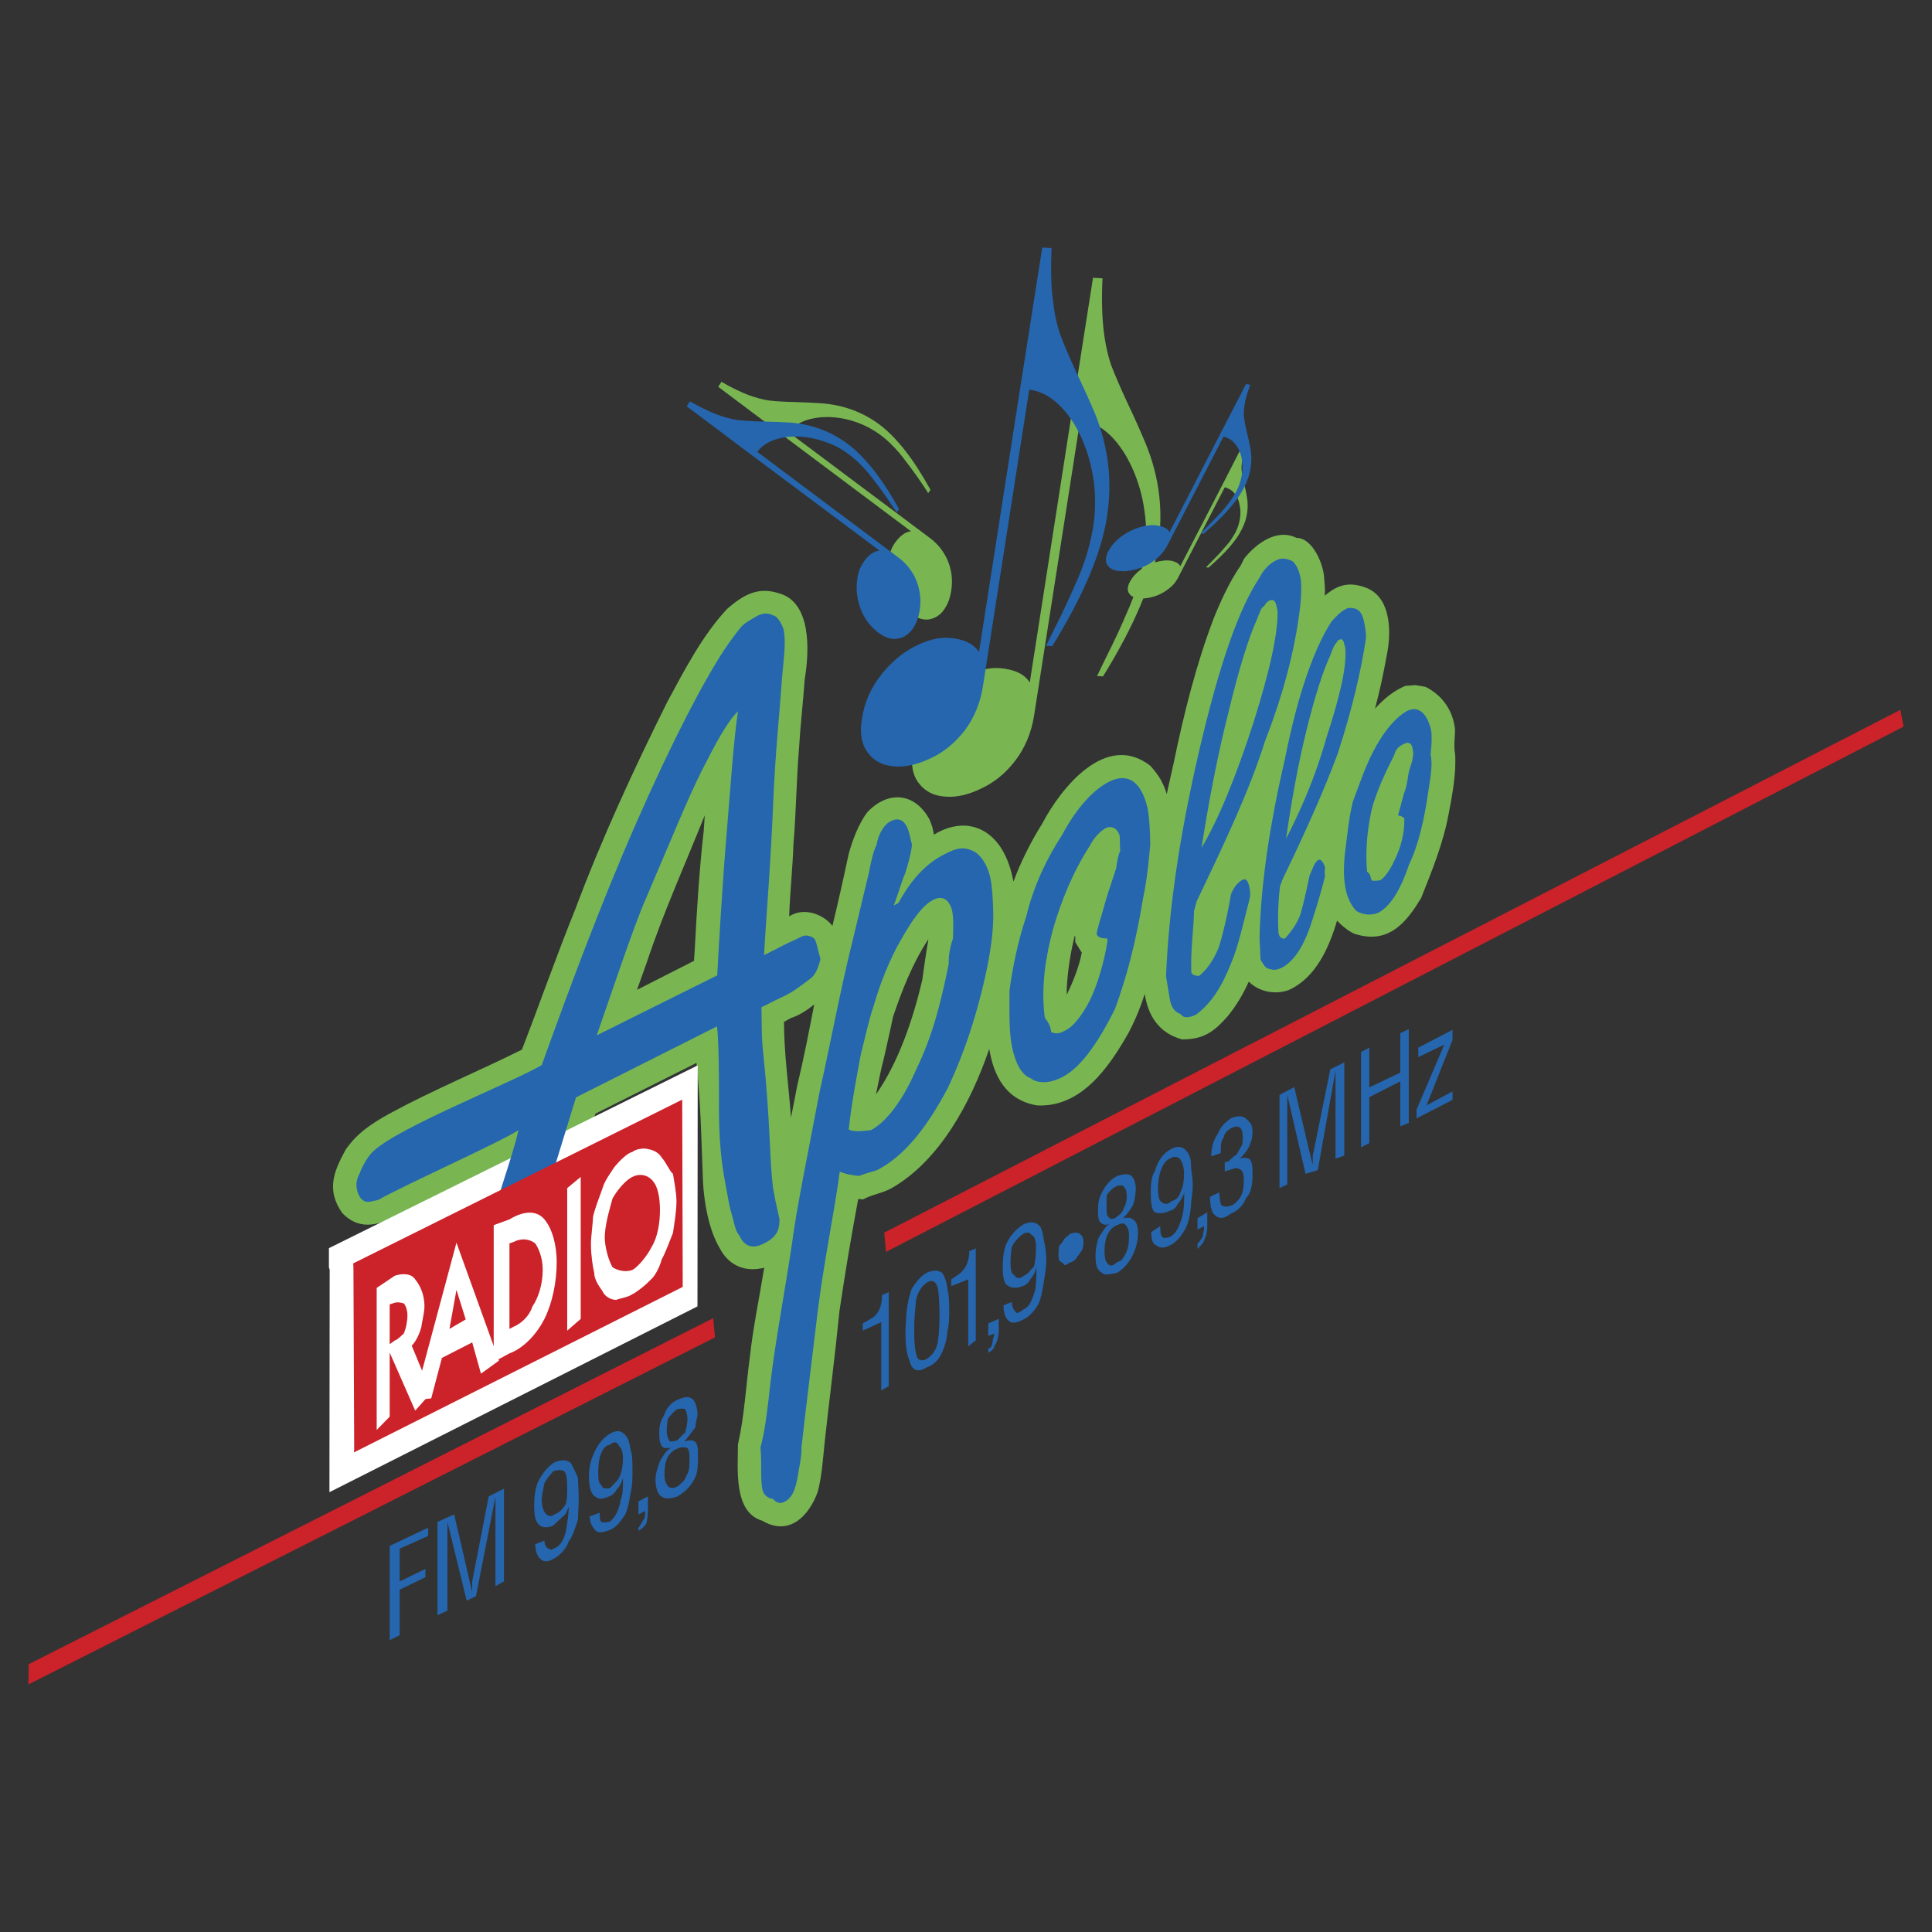 <?xml version="1.0" encoding="UTF-8"?> <svg xmlns="http://www.w3.org/2000/svg" width="1000" height="1000" viewBox="0 0 1000 1000" fill="none"><rect x="0" y="0" width="1000" height="1000" fill="#333333" stroke="none"/><path fill-rule="evenodd" clip-rule="evenodd" d="M737.86 355.506C746.534 359.911 752.095 367.672 753.128 377.638C753.128 381.264 752.36 386.437 753.128 390.063C753.906 399.51 751.711 411.676 749.766 421.512C747.053 436.266 741.227 450.632 735.66 464.608C727.769 477.936 718.322 489.064 700.844 483.243C697.358 481.562 694.51 479.103 692.05 476.514C687.905 490.62 681.047 506.148 666.941 512.492C659.958 514.957 651.673 513.395 646.361 508.093C643.393 514.687 639.767 520.777 635.367 526.079C628.125 534.37 622.683 537.986 611.809 537.986C599.649 534.624 594.206 525.561 592.526 514.438C590.36 521.313 587.589 527.983 584.246 534.37C574.285 551.972 559.92 573.321 536.756 572.153C520.704 569.44 514.365 557.015 512.03 542.899C502.583 570.602 486.537 600.36 461.951 614.73C457.163 617.579 451.726 618.092 446.678 620.811L444.219 620.556C440.607 639.815 437.371 659.142 434.512 678.526C432.313 700.658 429.335 723.817 426.876 746.213C425.968 754.752 425.454 763.945 423.249 772.225C418.72 784.65 408.495 795.389 394.519 787.109C379.505 782.71 381.969 760.064 381.969 747.634C385.331 732.88 386.109 717.228 388.179 701.955C389.86 686.687 393.097 671.414 395.556 656.146C386.758 658.475 377.44 655.881 372.392 645.79C366.826 636.468 364.372 622.113 363.853 611.239C363.075 590.923 362.686 570.343 360.486 550.162L308.202 576.423L272.613 691.345C272.613 694.961 270.284 701.955 269.376 705.706C266.139 720.076 247.245 735.09 232.495 726.934C218.389 722.405 223.437 699.76 225.248 688.368C228.096 680.99 230.425 673.748 231.977 665.977C231.977 663.777 232.884 661.712 233.528 659.767C235.338 653.038 239.354 645.925 240.905 639.321C240.905 637.256 241.808 633.76 242.067 631.69C243.883 624.048 246.596 615.903 248.796 608.261C237.823 613.759 226.734 619.023 215.536 624.048C202.852 630.393 189.265 640.483 177.099 627.809C168.814 615.903 172.7 606.451 178.909 595.063C184.86 586.399 192.497 581.476 201.555 576.428C223.686 564.403 247.494 554.561 270.144 543.303C279.461 519.226 288.136 494.381 297.837 470.444C311.554 433.818 328.119 397.975 345.462 363.164C354.131 347.117 363.838 328.353 376.522 315.02C384.807 307.902 392.309 303.503 403.312 307.129C420.137 311.788 418.845 337.281 416.64 350.739L416.51 351.647C415.737 362.904 414.311 374.811 413.662 386.068C412.241 402.893 412.111 420.106 410.684 436.925C410.295 449.221 408.874 461.9 408.485 474.2V474.325C415.602 469.537 425.828 472.774 430.87 479.243C433.846 466.859 436.652 454.435 439.285 441.973C441.231 434.855 444.463 426.311 448.862 420.49C459.471 409.103 473.583 410.005 481.214 424.376L482.635 428.262L483.408 432.012C496.223 424.122 509.804 426.062 518.214 439.001C521.457 444.178 523.392 449.999 524.559 456.344C528.439 445.859 533.617 435.639 539.443 426.316C549.15 407.811 572.578 378.437 595.478 396.423C597.423 398.623 599.358 401.082 600.785 403.541C601.952 405.871 603.239 408.33 603.887 411.048C605.184 405.481 606.351 399.79 607.648 394.224C612.696 369.633 619.29 343.361 628.218 320.073C631.715 311.274 636.244 301.568 641.422 293.801C642.2 293.028 643.621 289.661 644.135 288.883C650.226 281.376 660.835 273.351 671.055 278.398C679.594 278.398 685.425 292.769 685.425 300.011C685.68 302.73 685.944 305.448 685.68 308.296C691.506 303.508 697.332 300.53 706.909 304.156C720.231 309.075 720.231 327.58 717.772 339.227C716.091 348.544 714.156 357.732 711.692 366.79C716.351 361.613 721.528 357.473 727.359 355.013L732.656 354.624L737.86 355.506ZM409.413 578.488C410.451 572.926 411.743 566.965 412.651 561.923C416.018 547.952 418.731 533.835 421.449 519.864C417.828 522.842 413.942 525.426 409.284 526.987C408.381 527.506 406.695 528.404 405.792 528.922C405.787 545.223 408.246 562.172 409.413 578.488ZM643.907 442.86V443.12V442.86ZM552.159 511.32V514.946C555.52 507.823 558.493 500.576 559.92 493.074L556.558 487.637V484.789L556.293 484.27C554.066 493.136 552.681 502.193 552.159 511.32ZM457.552 547.552C455.871 553.643 454.709 560.372 453.412 566.452C465.189 549.752 472.695 527.107 477.354 507.31C478.257 500.846 479.294 493.204 480.462 486.734V486.216C472.441 498.381 466.875 512.487 462.216 526.339C460.789 533.446 459.108 540.44 457.552 547.552ZM359.718 489.318C360.756 469.775 362.048 449.33 364.247 430.046L364.507 426.29L364.766 422.15V422.02C354.805 446.995 343.283 472.494 334.873 497.857C333.193 502.775 331.382 507.434 329.696 512.347L359.205 497.338L359.464 493.582L359.718 489.318Z" fill="#79B652"></path><path fill-rule="evenodd" clip-rule="evenodd" d="M14.837 861.381L369.166 682.279L370.069 692.239L14.702 871.86L14.837 861.381ZM457.682 638.015L983.616 367.414L985.297 376.088L458.59 647.976L457.682 638.015Z" fill="#CC2229"></path><path fill-rule="evenodd" clip-rule="evenodd" d="M565.746 143.789L570.659 144.048C570.14 154.533 570.395 163.332 571.178 170.32C571.956 177.438 573.378 183.777 575.059 188.825C577.004 193.873 579.852 200.602 583.733 208.887C587.007 215.755 590.112 222.702 593.045 229.722C600.168 247.065 602.233 264.921 599.39 283.038C596.422 301.802 586.965 324.193 570.929 350.071L567.816 349.941C570.016 345.412 572.61 339.975 575.577 334.024C578.238 328.62 580.741 323.139 583.084 317.589C585.284 312.671 587.229 307.753 588.781 302.705C590.332 297.787 591.494 292.869 592.142 288.08C593.439 280.314 593.569 272.553 592.407 264.657C591.394 256.926 589.256 249.384 586.062 242.271C582.949 235.413 579.204 229.716 574.54 225.187C569.881 220.788 564.703 218.07 559.137 217.297L535.195 370.651C533.778 379.32 530.546 387.086 525.618 393.556C520.705 400.025 514.754 404.943 508.015 408.051C501.546 411.288 495.077 412.839 489.126 412.32C483.3 411.931 478.771 409.602 475.539 405.332C472.302 401.192 471.269 395.236 472.431 387.605C473.69 379.635 476.939 372.112 481.879 365.733C486.797 359.264 492.488 354.086 499.222 350.595C505.567 347.103 511.647 345.417 517.338 345.806C525.099 346.455 530.411 348.914 532.995 353.313L554.608 214.713L565.746 143.789ZM371.755 200.213L373.436 197.624C377.903 200.281 382.577 202.575 387.412 204.482C391.422 205.904 395.049 206.941 398.281 207.331C401.518 207.72 405.917 207.979 411.479 208.104C416.91 208.233 421.569 208.493 425.325 208.752C436.583 209.66 446.549 213.281 455.218 219.75C464.146 226.479 472.945 237.737 481.619 253.529L480.452 255.21C478.901 252.751 476.826 249.773 474.626 246.541C472.574 243.649 470.46 240.802 468.286 238.001C466.43 235.488 464.398 233.11 462.206 230.884C460.196 228.737 457.986 226.787 455.607 225.058C451.886 222.324 447.788 220.143 443.441 218.583C439.027 217.009 434.405 216.095 429.725 215.87C425.196 215.74 421.056 216.259 417.175 217.551C413.419 218.843 410.446 220.912 408.241 223.761L481.36 278.503C485.318 281.448 488.442 285.373 490.423 289.891C492.363 294.42 493.012 298.949 492.623 303.478C492.234 308.007 491.072 311.888 489.002 314.995C487.056 318.103 484.343 319.913 481.106 320.562C477.998 321.081 474.507 320.043 470.88 317.325C467.104 314.486 464.155 310.688 462.341 306.326C460.395 301.797 459.493 297.268 459.752 292.739C459.882 288.205 460.919 284.454 462.86 281.481C465.578 277.471 468.556 275.266 471.529 275.007L405.528 225.571L371.755 200.213Z" fill="#79B652"></path><path fill-rule="evenodd" clip-rule="evenodd" d="M643.513 229.852L645.328 230.111C644.161 233.348 643.393 236.061 642.999 238.266C642.615 240.466 642.48 242.536 642.745 244.087C642.874 245.773 643.393 247.973 644.042 250.686C644.68 253.405 645.209 255.734 645.458 257.545C646.361 263.241 645.458 268.802 642.61 274.239C639.762 279.936 634.071 286.405 625.526 293.782L624.229 293.652C625.526 292.355 627.077 290.675 628.758 288.994C630.449 287.313 632.001 285.632 633.168 284.205C634.454 282.784 635.751 281.357 636.784 279.936C637.827 278.379 638.729 276.958 639.507 275.536C640.664 273.207 641.443 270.748 641.827 268.289C642.203 265.922 642.117 263.505 641.572 261.171C641.249 259.031 640.353 257.017 638.978 255.345C637.68 253.785 635.907 252.694 633.931 252.237L609.999 298.565C608.702 301.284 606.756 303.484 604.173 305.294C601.818 307.057 599.135 308.332 596.282 309.045C593.434 309.823 590.84 309.953 588.64 309.564C586.44 309.18 585.024 308.272 584.241 306.85C583.457 305.429 583.592 303.489 584.76 301.284C586.057 298.825 587.992 296.625 590.456 294.815C592.92 293.004 595.633 291.707 598.347 290.929C601.195 290.156 603.654 289.896 605.724 290.156C608.572 290.675 610.383 291.707 610.901 293.128L632.514 251.329L643.513 229.852Z" fill="#79B652"></path><path fill-rule="evenodd" clip-rule="evenodd" d="M170.256 646.044L361.14 551.438L361.01 676.191L170.516 772.349C170.516 734.171 170.64 695.475 170.64 657.172L170.251 656.005V646.044H170.256Z" fill="white"></path><path fill-rule="evenodd" clip-rule="evenodd" d="M539.469 128.133L544.262 128.392C543.868 138.877 543.998 147.546 544.9 154.664C545.679 161.782 546.976 168.121 548.791 173.169C550.597 178.217 553.575 184.946 557.326 193.231C560.639 200.101 563.791 207.047 566.778 214.065C573.771 231.408 575.836 249.265 572.988 267.381C570.14 286.146 560.698 308.407 544.646 334.419L541.414 334.29C543.614 329.761 546.327 324.324 549.305 318.373C552.153 312.293 554.737 306.856 556.802 301.938C559.007 297.101 560.909 292.132 562.498 287.059C563.925 282.141 565.092 277.223 565.86 272.434C567.027 264.673 567.157 256.907 566.124 249.011C564.957 240.985 562.892 233.608 559.779 226.625C556.677 219.767 552.786 214.07 548.138 209.541C543.609 205.142 538.431 202.424 532.735 201.651L508.793 355.005C507.496 363.674 504.264 371.44 499.475 377.915C494.427 384.384 488.607 389.302 481.873 392.405C475.144 395.642 468.799 397.193 462.849 396.674C457.023 396.285 452.364 393.961 449.261 389.686C446.024 385.546 444.862 379.591 446.154 371.954C447.321 363.933 450.553 356.556 455.471 350.087C460.519 343.488 466.215 338.44 472.815 334.949C479.414 331.452 485.499 329.771 491.06 330.16C498.951 330.679 504.009 333.268 506.723 337.537L528.335 199.067L539.469 128.133Z" fill="#2566AF"></path><path fill-rule="evenodd" clip-rule="evenodd" d="M355.449 210.306L357.129 207.717C361.597 210.374 366.271 212.667 371.106 214.576C375.116 215.997 378.742 217.035 381.979 217.424C385.217 217.813 389.616 218.073 395.053 218.197C399.715 218.271 404.375 218.444 409.029 218.716C420.287 219.619 430.253 223.369 438.922 229.844C447.721 236.573 456.649 247.701 465.323 263.493L464.156 265.174C462.475 262.844 460.535 259.866 458.33 256.634C456.278 253.743 454.164 250.896 451.99 248.095C450.136 245.581 448.104 243.202 445.91 240.977C443.901 238.831 441.691 236.882 439.311 235.156C435.621 232.298 431.46 230.107 427.016 228.682C422.649 227.097 418.069 226.181 413.429 225.963C408.77 225.834 404.63 226.352 400.874 227.644C397.123 228.941 394.145 231.011 391.945 233.859L465.059 288.597C469.015 291.542 472.137 295.467 474.117 299.984C475.927 304.513 476.705 309.042 476.316 313.571C475.927 317.976 474.765 321.857 472.695 325.089C470.625 328.066 468.036 330.007 464.804 330.526C461.697 331.174 458.205 330.136 454.579 327.418C450.765 324.531 447.776 320.694 445.91 316.29C444.099 311.891 443.192 307.362 443.451 302.833C443.581 298.303 444.618 294.547 446.559 291.575C449.147 287.435 452.125 285.36 455.228 284.976L389.227 235.67L355.449 210.306ZM644.939 198.789L647.138 199.178C645.722 203.059 644.674 206.296 644.29 209.014C643.772 211.733 643.642 214.192 643.906 216.132C644.161 218.073 644.674 220.791 645.458 224.023C646.236 227.385 646.884 230.103 647.273 232.438C648.441 239.296 647.273 246.025 643.777 252.624C640.28 259.482 633.297 267.378 622.942 276.307L621.515 276.047C623.077 274.496 625.012 272.556 626.958 270.481C628.807 268.619 630.618 266.72 632.389 264.784C633.94 262.974 635.367 261.293 636.664 259.482C637.951 257.672 638.983 255.986 640.026 254.175C641.415 251.403 642.375 248.437 642.874 245.376C643.241 242.489 643.152 239.562 642.609 236.702C641.961 233.989 640.929 231.654 639.248 229.714C637.697 227.774 635.751 226.607 633.302 225.958L604.312 282.122C602.636 285.378 600.191 288.176 597.189 290.273C594.309 292.45 591.001 293.995 587.483 294.807C584.497 295.643 581.373 295.864 578.3 295.455C575.706 294.937 573.89 293.904 572.993 292.094C572.08 290.413 572.215 288.083 573.641 285.365C575.193 282.387 577.522 279.798 580.5 277.599C583.442 275.466 586.724 273.847 590.206 272.81C593.568 271.902 596.541 271.513 599 272.037C602.497 272.556 604.696 273.848 605.345 275.529L631.487 224.796L644.939 198.789ZM728.148 368.06C733.195 365.471 738.238 367.671 740.702 377.767C741.221 380.615 741.086 385.403 740.448 390.705C741.615 394.591 740.567 401.704 739.405 408.956C737.206 424.224 734.358 436.909 729.315 447.523C725.305 459.554 720.257 468.488 713.793 472.238C709.902 474.184 705.253 473.406 702.141 471.59C700.206 469.774 697.876 465.894 696.833 461.624C695.417 455.928 695.282 449.588 696.195 441.178C697.363 432.639 698.001 424.1 700.206 415.037C703.822 405.33 707.189 395.239 712.231 386.306C717.409 376.988 723.105 370.908 728.148 368.06ZM726.861 423.446C725.299 422.409 725.299 422.409 723.619 422.025C723.619 422.025 725.17 416.199 726.731 410.507C728.547 406.627 728.547 401.449 729.579 398.217C730.228 395.758 731.26 393.813 731.131 392.262C731.779 390.321 731.395 388.64 731.131 387.473C730.747 384.625 728.931 383.722 726.472 385.144C724.791 385.917 722.462 387.343 721.689 390.705C717.03 399.893 712.112 410.502 709.907 419.306C707.194 431.991 706.805 442.34 707.588 451.144C709.004 452.177 709.393 453.344 709.653 454.9C710.037 456.322 711.204 455.933 714.312 455.673C716.765 454.376 720.008 449.464 721.808 445.189C724.916 439.108 727.115 431.342 726.861 423.446ZM662.541 458.646C661.639 466.153 661.244 475.081 661.763 483.102C662.282 484.399 662.412 485.82 665.006 485.82C668.108 482.583 671.086 478.313 672.637 474.433C673.415 472.752 675.485 464.597 677.815 453.209C679.495 449.718 680.144 446.351 682.473 445.059C683.506 444.41 685.187 446.48 685.835 449.069C685.835 449.069 685.451 452.047 685.835 453.474C683.122 464.602 680.139 473.4 677.944 480.259C674.064 491.003 669.14 497.991 663.325 500.964C659.828 502.525 658.531 501.877 657.369 501.612C654.521 501.228 654.007 498.899 652.456 496.829L651.937 485.442C652.456 459.819 656.721 428.759 665.011 393.17C671.994 357.84 680.668 334.935 689.078 321.862C691.153 319.403 694.385 316.165 696.584 315.263C697.617 314.36 700.211 314.614 701.892 315.138C704.605 316.43 705.253 318.889 706.026 321.608C706.421 324.196 707.323 327.558 706.939 330.925C704.346 347.879 699.816 367.292 692.439 389.937C685.327 409.221 675.236 431.607 663.968 454.9L662.541 458.646ZM665.644 434.19C672.637 420.468 680.398 403.649 686.608 381.647C693.467 360.683 697.228 344.766 696.315 335.319L695.931 333.898C695.282 331.439 695.028 330.012 692.569 331.439C692.569 331.439 691.666 332.995 690.888 333.638C690.888 333.638 689.856 335.449 688.424 339.589C684.927 346.836 680.533 360.683 676.518 376.859C671.854 395.364 668.622 413.999 665.644 434.19ZM574.155 404.552C583.597 399.898 590.59 404.292 593.822 417.755C594.855 421.895 595.249 429.532 595.374 437.163C594.606 445.318 593.822 454.766 591.623 465.121C587.996 487.117 583.467 504.855 577.133 522.188C567.945 540.568 559.271 552.594 549.824 557.522C543.22 560.884 537.269 561.019 533.388 558.041C528.341 556.225 525.617 549.632 524.066 543.022C522.131 534.483 522.515 525.036 522.515 512.616C524.066 500.964 526.914 486.993 531.189 474.308C535.069 458.262 541.928 444.156 549.689 432.25C557.59 417.496 566.259 408.562 574.155 404.552ZM572.988 485.696C569.626 485.826 568.075 484.788 567.681 483.626C567.426 482.204 569.361 476.767 572.474 465.639C574.025 460.332 576.09 454.636 577.771 449.334C578.165 445.967 578.814 442.475 579.846 440.276C579.582 437.687 579.716 434.195 579.582 432.898C578.679 428.629 575.053 427.207 572.339 428.629C569.875 429.926 566.259 433.417 564.314 437.428C555.385 451.144 549.046 466.807 545.03 481.037C540.247 498.894 539.085 513.264 540.766 526.722C543.22 529.954 543.614 531.251 544.127 534.229C545.943 534.877 547.489 535.515 551.24 533.451C555.385 531.515 559.779 526.073 564.059 517.928C568.07 509.508 571.437 498.515 573.242 486.993L572.988 485.696ZM434.647 606.434C432.188 625.593 426.881 650.573 423.389 677.617C420.541 701.43 417.563 725.107 414.85 748.92C414.98 755 413.429 760.053 413.034 763.42C411.742 771.311 409.927 775.326 406.176 777.261C403.846 778.558 401.906 777.91 400.096 775.845C398.817 775.731 397.606 775.221 396.631 774.386C395.657 773.551 394.967 772.432 394.659 771.186C393.491 765.879 394.399 757.983 393.626 749.19C395.956 740.65 396.864 731.587 397.766 724.729C400.225 699.884 405.403 673.607 409.802 644.622C412.261 625.339 418.212 596.997 424.422 564.127C429.859 540.314 434.777 512.875 442.024 483.89L449.791 451.539C450.953 444.81 452.504 439.503 453.671 437.433C454.709 430.958 458.2 426.429 460.659 425.267C465.707 422.419 469.074 425.008 470.755 431.866L472.047 437.303C471.528 441.832 470.106 447.139 468.426 452.317C467.388 454.257 466.096 459.175 462.6 468.752L465.059 467.331C471.787 454.906 479.678 446.755 488.736 442.226C495.211 438.735 498.962 438.216 503.485 440.416C506.728 441.708 510.992 446.626 512.673 454.781C513.586 459.051 513.97 466.169 514.1 472.124C514.219 479.631 513.451 487.138 511.636 497.229C507.236 520.258 499.989 543.167 490.671 562.97C478.895 585.361 466.988 598.953 454.174 605.547C451.715 606.579 447.446 607.363 444.857 608.66C442.279 608.509 437.884 607.861 434.647 606.434ZM439.306 584.697C442.284 585.983 446.683 585.464 450.823 584.951C458.2 581.07 466.869 570.591 474.246 553.507C482.786 536.039 487.055 518.691 491.071 498.894C490.811 492.943 492.622 487.766 493.27 485.696C493.4 479.616 493.66 475.211 492.752 471.076C491.33 465.899 487.963 463.18 483.045 465.769C477.868 468.358 472.56 475.476 466.61 485.955C460.395 496.57 455.352 509.638 452.374 520.123C449.785 527.5 447.715 537.326 445.516 546C443.057 559.074 440.598 572.277 439.306 584.697ZM268.354 584.951C259.815 590.777 207.012 614.46 195.884 621.064L191.744 621.967C187.345 622.869 185.27 618.864 184.626 614.973C183.978 611.222 185.794 607.99 186.048 607.596C186.178 607.342 188.766 599.965 193.425 595.69C206.882 583.265 264.863 560.365 280.39 551.307C294.626 511.832 310.412 469.126 329.177 426.289C348.071 383.193 364.247 352.527 374.862 336.352C377.84 331.952 381.461 327.034 383.66 324.445C385.99 321.857 390 320.046 392.2 318.619C396.21 316.809 398.15 317.582 401.128 318.879C402.814 319.781 404.754 323.148 405.533 325.607C407.084 332.466 405.403 342.561 404.884 349.809C403.333 371.162 401.263 390.186 400.225 415.031C398.928 447.777 396.34 477.8 395.437 494.365C399.323 492.425 403.328 490.479 405.922 489.058C409.543 487.247 412.132 486.209 414.85 484.788C417.309 483.626 419.249 484.529 420.676 485.177C422.227 485.95 422.746 488.933 423.654 492.684L424.686 496.31C423.913 499.802 422.357 504.326 419.638 506.406C414.336 510.286 410.84 513.389 404.5 516.237C399.452 518.566 396.734 520.247 394.145 521.295C394.404 541.865 394.145 535.266 396.215 557.268C398.804 587.161 398.415 601.013 400.101 614.729L401.398 621.588L403.468 631.03C403.597 636.986 401.527 640.866 394.928 643.839C390.14 646.303 385.352 645.655 382.763 639.574C380.823 637.509 380.05 633.619 379.401 630.781C378.753 628.317 377.72 625.474 377.072 621.458C375.391 611.368 371.77 598.943 372.154 568.92C372.154 562.181 372.154 539.411 371.116 531.256L298.127 568.007L261.247 688.232L257.361 703.116C257.491 707.645 250.762 713.725 247.265 715.541C244.287 716.838 241.963 718.005 240.407 717.486C237.169 715.805 235.618 715.541 235.359 713.86C234.062 708.553 235.489 700.786 237.559 690.831C241.828 678.406 244.158 669.737 244.676 665.208C248.173 654.598 252.567 643.211 252.961 639.32C254.762 626.496 265.246 599.316 268.354 584.951ZM371.235 504.85C372.008 489.706 374.208 453.339 376.153 430.818C377.834 410.891 379.645 383.582 381.979 368.185C376.029 373.881 369.684 386.301 363.345 398.726C355.838 413.61 348.076 433.018 334.36 464.98C327.885 479.605 315.854 515.972 308.866 535.899L371.235 504.85ZM618.019 471.46C617.899 480.518 616.213 491.387 616.602 503.169C616.602 504.201 618.418 505.233 620.748 505.104C625.147 501.353 627.99 496.954 630.579 490.998C631.357 489.052 634.34 479.092 637.183 462.786C638.734 459.03 640.799 456.576 643.128 455.409C644.425 454.631 645.722 455.409 646.36 457.998C646.755 459.16 647.403 461.878 646.889 464.856C643.393 478.448 640.799 490.09 637.567 497.727C632.519 510.665 626.958 519.339 619.067 525.165C615.306 526.981 612.592 527.1 611.041 524.901C607.799 523.604 606.512 521.539 605.599 517.788L603.534 505.363C604.961 471.196 610.263 433.407 620.748 388.371C631.227 343.464 641.318 314.734 652.057 298.817C653.872 294.937 657.234 291.575 660.596 290.018C662.925 288.727 665.255 288.856 668.238 290.148C669.919 290.537 671.989 294.029 672.896 297.914C673.664 300.633 673.664 306.194 673.28 310.858C671.335 330.915 665.639 355.765 654.9 383.198C646.62 409.6 633.551 436.904 619.445 466.412L618.019 471.46ZM621.91 438.844C630.703 424.095 639.896 401.704 648.954 373.492C657.234 347.22 661.639 327.418 661.244 315.901L660.596 313.182C659.958 310.723 658.791 309.821 656.331 311.242C656.331 311.242 655.164 312.015 654.386 313.701C652.97 314.22 652.321 316.16 650.77 320.17C646.36 329.747 641.063 346.961 635.886 368.568C630.319 390.316 625.661 414.777 621.91 438.844ZM201.705 848.958V800.171L221.632 790.719V794.994L206.877 801.587V818.541L220.205 812.077V816.342L206.877 822.816V846.364L201.705 848.958ZM226.425 836.014V787.741L235.094 783.86L243.379 819.698L244.412 823.973V818.531L252.951 774.538L260.842 770.527V818.536L256.443 821.001V774.673L246.347 826.178L241.558 828.507L231.592 787.746V833.685L226.425 836.014ZM276.504 778.553C276.504 774.673 276.893 771.43 278.185 767.679C280.385 762.631 284.136 758.751 286.47 757.2C290.221 755.384 293.199 755.384 295.399 757.2C296.306 758.751 297.728 761.464 299.155 764.961C299.155 767.674 299.544 771.425 299.544 775.7C299.544 779.71 299.155 783.855 299.155 786.574C297.733 790.838 296.306 795.502 294.366 797.831C293.199 801.582 289.837 805.074 286.475 806.889C284.146 808.186 281.557 808.825 279.747 806.889C278.195 805.592 277.028 802.744 277.028 799.248L281.817 797.442C281.817 800.156 283.238 801.577 284.146 801.577C284.535 802.225 285.827 802.225 286.475 801.577C289.837 800.545 292.166 797.048 293.204 790.838C293.593 787.99 294.371 784.109 294.371 779.71C293.593 782.039 292.82 784.109 291.393 784.888C289.842 786.568 287.767 787.99 286.475 789.536C284.146 790.833 280.909 790.833 279.358 789.536C277.028 787.73 276.509 784.104 276.509 779.445V778.553H276.504ZM280.385 776.224C280.385 780.234 281.552 782.952 283.233 784.115C284.141 784.893 285.822 784.893 286.47 784.115C289.702 782.947 291.388 780.883 292.81 778.553C293.583 776.089 293.583 773.111 293.583 769.111C293.583 765.739 293.194 763.02 292.161 761.604C290.999 760.691 289.054 760.691 286.47 761.474C285.049 763.026 283.233 764.971 281.811 767.684C281.163 770.917 280.385 774.408 280.385 776.224ZM304.846 764.452C304.846 760.691 305.235 757.21 307.175 752.8C308.986 748.271 311.829 744.391 315.714 742.061C318.952 740.246 321.281 740.246 323.481 742.58C325.296 744.396 325.81 746.725 326.458 750.736C327.361 752.8 327.361 757.21 327.361 761.474C327.361 764.971 327.361 768.717 326.458 772.348C325.81 776.229 325.162 780.888 323.481 784.125C321.022 787.751 318.952 790.719 315.33 792.016C312.353 793.183 310.023 793.567 308.472 792.4C306.921 790.848 305.235 788.4 305.235 784.903L310.412 782.958C310.412 785.552 310.412 787.751 311.834 788.005C312.742 788.005 313.001 788.005 315.33 787.751C318.049 786.07 320.378 782.055 321.281 776.229C322.448 773.765 322.448 769.116 322.448 764.971C321.8 767.036 321.027 769.116 319.211 770.917C318.049 773.116 316.363 774.413 314.812 774.678C311.834 776.094 310.023 776.094 308.213 774.678C305.883 773.765 304.851 769.116 304.851 764.971V764.452H304.846ZM309.634 762.637C309.634 766.517 310.023 767.684 311.574 769.111C311.834 770.527 312.996 770.527 315.714 770.268C318.044 767.684 319.854 766.517 321.022 763.539C321.795 761.604 322.443 758.756 322.443 754.875C322.443 750.73 321.276 749.433 320.373 748.271C319.206 746.072 317.66 746.072 315.844 747.752C312.736 748.271 311.574 750.73 310.407 754.357C309.861 757.082 309.602 759.857 309.634 762.637ZM330.469 783.865V777.126L335.387 774.543V781.017C335.387 784.12 334.998 786.579 334.614 788.395C333.965 789.681 332.025 791.497 330.474 792.394V790.714C331.641 789.546 332.025 788 333.063 786.579C333.965 785.546 333.965 784.115 333.965 782.952V782.05L330.469 783.865ZM347.293 749.433C345.612 749.563 343.672 749.563 343.672 749.433C341.602 748.266 341.213 745.423 341.213 741.543C341.213 738.959 341.602 735.597 343.672 732.749C344.71 729.123 347.293 725.756 351.179 724.329C354.67 722.778 356.875 722.778 358.686 724.329C359.983 725.756 361.015 728.988 361.015 732.23C361.015 733.647 359.978 735.981 359.978 738.824C358.681 740.24 356.87 743.089 354.281 746.066C356.87 745.299 358.292 745.418 359.588 746.066C361.269 747.747 361.269 749.563 361.269 752.795C361.269 757.205 361.269 761.469 359.972 764.447C358.017 768.715 354.754 772.249 350.655 774.538C347.293 775.705 344.704 776.089 342.505 774.667C340.694 773.754 339.267 770.522 339.267 765.729C339.267 762.626 340.689 758.746 341.597 756.287C343.672 752.795 345.093 750.466 347.293 749.433ZM345.093 740.246C345.093 742.575 345.612 744.391 346.645 746.072C348.326 746.072 348.844 746.072 350.655 745.423C352.341 743.618 353.633 742.321 354.665 741.543C355.184 738.959 355.832 736.884 355.832 734.549C355.832 732.23 355.184 730.549 354.665 729.382C353.633 728.988 352.336 728.988 350.655 729.382C348.715 730.549 347.293 732.23 345.607 734.549C345.612 735.592 345.093 737.792 345.093 740.246ZM343.926 763.021C343.926 766.517 344.704 767.679 345.607 769.111C346.645 770.527 348.715 770.527 351.174 769.111C352.341 767.684 354.665 766.517 355.184 763.934C356.87 761.604 356.87 758.756 356.87 755.394C356.87 752.8 356.87 750.736 355.832 749.568C354.665 748.92 352.341 748.92 351.174 749.568C345.612 751.633 343.926 756.292 343.926 763.021ZM456.13 719.676V684.341L446.553 688.74V684.989C450.309 682.924 452.763 681.627 453.931 679.812C455.746 677.482 456.519 674.25 456.519 670.37L460.011 668.808V717.476L456.13 719.676ZM468.68 689.772C468.68 684.989 469.199 681.627 469.199 679.428C469.717 674.25 470.755 670.37 471.917 667.003C474.117 663.641 476.835 660.264 479.554 658.847C482.786 657.296 485.374 657.296 487.704 658.847C488.736 660.264 490.163 663.641 490.422 667.641C491.071 669.322 491.325 673.861 491.325 677.742C491.325 682.919 491.066 686.67 490.422 688.735C490.163 693.264 488.736 697.674 487.704 699.738C485.893 704.267 482.786 706.732 479.554 707.764C475.284 710.612 471.917 709.445 470.755 704.268C469.199 700.511 468.68 696.512 468.68 689.772ZM473.209 686.924V689.772C473.209 697.674 474.117 701.295 475.019 703.105C475.927 704.402 478.257 704.402 480.067 703.105C482.526 701.425 484.596 698.831 485.369 694.825C485.888 691.453 486.277 686.924 486.277 682.655V680.839C486.277 673.856 485.888 668.933 485.369 666.603C484.596 663.371 482.521 662.204 480.067 663.636C477.219 665.441 475.279 668.284 474.117 672.818C474.117 675.153 473.209 680.844 473.209 686.924ZM501.166 696.895V662.209L492.368 665.706V662.209C495.216 660.264 497.675 658.847 498.578 657.296C500.907 654.832 501.685 650.692 501.685 647.59L505.052 646.163V693.788L501.166 696.895ZM511.516 691.453V684.989L516.958 682.66V688.74C516.958 691.453 516.18 694.831 514.629 696.895C514.629 698.063 512.948 699.609 511.516 700.128V698.063C512.943 697.679 513.591 696.512 513.846 693.788C513.846 693.269 514.624 691.459 514.624 690.302L511.516 691.453ZM519.023 655.87C519.023 651.859 519.407 647.844 520.574 644.482C522.475 639.936 525.789 636.123 530.027 633.608C532.875 632.322 535.842 632.322 537.658 634.137C538.825 634.656 539.858 638.137 540.371 642.282C540.89 644.482 541.539 647.59 541.539 652.119C541.539 656.777 540.89 659.496 540.371 662.858C539.604 668.289 538.82 671.916 537.658 674.634C535.593 678.515 532.61 681.628 529.767 682.924C526.016 684.989 523.423 684.989 522.39 683.827C520.574 682.66 519.412 679.817 519.412 675.672L523.687 673.866C523.687 676.185 524.455 677.747 526.016 679.428C526.4 679.812 527.568 679.428 529.767 677.747C532.615 676.45 533.912 673.866 535.848 667.646C536.242 665.192 536.496 660.269 536.496 655.87C535.848 658.463 534.945 660.269 533.264 662.214C532.616 663.641 530.935 665.446 529.254 665.711C526.022 667.008 523.428 666.614 522.141 665.711C519.407 664.798 519.023 660.264 519.023 655.87ZM523.033 653.021C523.033 657.166 523.417 659.366 525.233 660.264C526.011 661.69 527.562 662.209 530.027 660.264C532.356 659.361 533.259 657.296 535.194 655.615C535.842 653.021 536.237 649.405 536.237 646.163C536.237 642.282 535.842 640.083 533.907 639.18C532.875 637.753 531.832 637.753 530.027 638.402C527.278 640.126 525.078 642.596 523.682 645.525C523.423 647.59 523.033 650.173 523.033 653.021ZM554.488 638.402C555.52 638.137 556.807 637.753 557.59 638.137C558.239 638.137 559.017 638.402 560.174 639.953C560.438 640.731 560.822 641.25 560.822 642.801C560.822 644.482 560.438 646.163 560.174 646.811C559.017 648.757 558.239 649.789 557.59 650.438C556.812 652.119 555.525 653.021 554.228 653.286C553.196 653.67 552.164 654.837 550.996 654.837C550.348 653.67 548.921 653.021 548.402 652.637C547.883 651.859 547.884 650.438 547.884 648.757C547.884 647.844 547.883 646.427 548.402 644.482C548.921 644.363 550.348 642.282 550.996 641.12C552.164 640.088 553.196 639.185 554.228 638.407H554.488V638.402ZM574.409 633.354C572.728 634.132 571.696 634.132 570.399 633.354C568.594 632.451 568.334 630.122 568.334 626.496C568.334 623.518 568.599 620.151 570.399 617.173C572.08 613.811 574.409 610.709 578.17 608.763C581.667 607.477 584.38 607.477 585.802 608.763C587.229 610.19 587.877 613.038 587.877 615.108C587.877 618.34 587.229 621.318 586.71 622.999C585.797 625.199 583.862 627.922 581.403 630.506C583.867 630.122 585.413 630.122 586.315 631.154C587.877 631.803 589.039 634.132 589.039 638.137C589.039 642.282 587.996 645.779 586.71 648.757C584.894 653.021 581.662 656.783 578.17 658.847C574.409 659.496 571.696 660.264 570.399 658.847C567.686 657.296 567.037 654.837 567.037 649.789C567.037 646.428 567.686 643.579 568.599 640.731C570.394 638.137 572.075 634.651 574.409 633.354ZM572.723 624.815C572.723 627.528 572.853 629.608 574.02 630.122C574.404 631.154 576.35 631.154 577.647 630.122C580.36 628.176 581.397 626.76 581.657 625.199C582.689 623.782 583.208 621.448 583.208 619.502C583.208 616.789 582.689 614.973 581.657 614.335C581.392 613.422 580.36 613.422 578.16 613.806C575.998 614.906 574.166 616.56 572.853 618.6C572.858 620.151 572.723 621.832 572.723 624.815ZM571.691 647.59C571.691 650.173 572.075 652.637 572.858 653.286C574.025 655.615 575.836 655.615 578.165 653.286C580.879 652.637 581.662 650.692 582.694 648.757C583.862 646.428 584.375 643.579 584.375 640.083C584.375 638.137 584.375 635.938 582.694 634.137C581.662 632.97 580.879 632.97 578.165 634.137C573.636 635.938 571.691 641.115 571.691 647.59ZM595.633 617.173C595.633 613.422 595.887 608.763 597.698 606.309C599.379 600.483 602.227 596.857 606.107 594.787C609.35 592.971 611.933 593.49 613.614 595.171C615.295 596.852 616.462 599.181 616.462 602.942C616.462 606.304 617.375 608.758 617.375 613.806C617.375 617.432 616.462 621.448 616.462 624.161C615.944 629.603 615.046 632.965 613.614 635.938C611.285 640.083 608.956 642.796 605.853 644.477C602.491 646.158 599.897 646.158 598.476 644.477C596.66 644.358 595.882 641.115 595.882 637.748L600.541 634.646C600.541 638.132 600.805 640.078 602.222 640.726C602.486 640.726 604.816 640.726 605.848 640.078C608.95 638.397 610.631 634.132 611.928 629.598C612.841 626.485 612.961 621.443 612.961 617.168C612.442 619.497 611.026 621.443 609.345 623.513C608.95 624.809 607.145 626.49 605.334 626.755C602.222 628.171 599.508 628.171 597.957 627.523C595.887 626.496 595.633 621.832 595.633 617.173ZM599.384 614.973C599.384 618.335 599.903 621.318 600.81 621.832C602.491 623.513 604.821 623.513 606.107 621.832C608.437 621.313 610.636 619.502 611.031 616.784C612.447 614.584 612.846 610.704 612.846 607.472C612.846 603.975 611.933 601.516 610.636 599.7C609.35 598.533 607.275 598.533 606.502 599.181C603.005 600.478 601.843 602.942 600.546 606.688C599.903 608.509 599.384 611.871 599.384 614.973ZM619.835 636.456V630.511L624.882 627.533V634.137C624.882 637.499 624.364 640.083 623.466 641.25C623.202 643.195 621.65 644.482 619.84 646.427V643.579C621.137 642.801 621.656 641.115 622.553 640.083C622.553 638.402 623.202 637.499 623.202 635.938V634.651L619.835 636.456ZM633.935 606.309V601.516L636.01 601.132C637.043 599.705 638.21 599.186 638.594 598.538C640.275 598.154 640.659 596.209 641.707 594.787C641.707 594.139 642.993 592.971 642.993 592.204C643.258 591.161 643.258 589.61 643.258 588.442C643.258 583.011 640.664 582.098 637.048 584.043C635.103 585.34 633.935 586.108 633.297 588.956C631.87 590.383 631.87 593.485 631.87 596.847L626.958 598.528C626.958 594.128 627.86 590.383 630.319 586.886C631.871 583.005 633.935 581.19 637.048 578.86C640.28 577.444 642.993 577.444 644.809 578.86C647.009 580.806 648.306 582.092 648.306 585.719C648.306 588.302 647.922 590.377 647.009 592.193C646.49 594.512 643.777 597.755 641.712 599.69C643.263 599.171 644.814 599.171 646.495 599.69C648.311 601.505 648.311 603.964 648.311 607.58C648.311 612.239 647.927 617.157 644.949 620.135C644.272 621.952 643.219 623.606 641.859 624.989C640.5 626.372 638.864 627.453 637.058 628.161C633.308 631.139 630.33 631.139 627.871 627.907C626.968 626.48 626.319 623.497 626.319 619.487L631.103 617.157C631.103 620.135 631.881 622.983 632.016 623.762C633.951 624.794 635.118 624.794 637.842 623.762C639.393 622.983 640.68 621.432 641.722 620.135C643.273 617.422 643.787 614.958 643.787 610.947C643.787 607.461 643.268 605.251 640.674 604.867C640.28 603.98 637.826 605.267 633.935 606.309ZM662.277 614.973V566.7L669.919 562.7L678.328 598.538L679.495 602.948V598.154L688.554 553.512L695.796 549.886V598.159L691.267 599.71V554.166L682.079 605.671L675.745 607.606L666.292 566.71V613.049L662.277 614.973ZM704.47 593.89V544.573L708.735 542.254V562.824L724.786 555.193V534.747L729.185 532.672V581.205L724.786 583.021V559.727L708.735 567.872V591.685L704.47 593.89ZM733.195 574.342L747.566 540.693L734.109 547.167V542.254L751.83 533.067V538.244L738.373 572.147L751.83 564.905V569.304L733.195 578.881V574.342Z" fill="#2566AF"></path><path fill-rule="evenodd" clip-rule="evenodd" d="M182.812 653.934L353.115 569.164L353.379 666.095L183.201 751.763L183.33 750.346L182.941 655.999L182.812 653.934Z" fill="#CC2229"></path><path fill-rule="evenodd" clip-rule="evenodd" d="M305.878 643.582C305.878 640.086 306.916 632.973 306.916 630.125C307.564 626.498 310.023 620.154 311.834 615.106C313.001 610.961 316.363 606.696 318.049 603.978C321.027 600.481 324.648 596.855 327.367 596.206C329.307 594.525 333.966 594.141 335.387 594.79C338.365 595.174 341.213 596.855 342.505 599.189C344.705 601.519 346.645 606.312 348.331 607.599C348.85 610.961 350.141 617.176 350.141 621.835C350.141 627.531 348.85 634.135 348.331 638.14C346.65 642.285 344.71 647.847 342.505 651.862C341.208 656.785 338.365 661.185 336.943 662.217C333.966 665.449 329.307 668.946 327.367 669.859C324.648 671.664 321.027 671.924 318.952 672.826C316.363 672.826 313.001 671.146 311.834 668.297C310.023 665.714 307.564 662.217 307.564 658.855C306.916 656.142 305.883 649.797 305.883 644.485V643.582H305.878ZM313.001 639.951C313.001 646.161 315.331 653.024 317.012 655.867C318.952 657.294 323.481 658.845 327.367 657.294C330.474 655.613 335.387 649.403 337.203 645.517C340.31 640.724 341.602 632.963 341.602 626.488C341.602 619.495 340.31 614.328 338.37 611.869C335.392 607.594 330.474 607.469 327.367 609.155C323.481 610.961 318.952 616.787 317.012 620.413C315.331 626.758 313.001 634.135 313.001 641.113V639.951ZM293.588 688.743V614.976L300.576 609.16V682.663L293.588 688.743ZM255.54 634.135L263.69 631.157C271.327 626.498 277.926 626.498 281.806 631.157C285.817 635.94 288.151 644.36 288.151 653.289C288.151 663.644 285.822 674.637 281.806 682.663C277.926 690.304 271.322 697.682 263.69 700.514L255.54 704.924V634.135ZM263.695 687.84L265.895 686.673C269.905 684.992 274.05 681.111 275.602 676.188C278.58 671.924 280.909 664.801 280.909 657.299C280.909 650.695 278.58 645.777 277.023 643.577C274.045 641.248 269.905 640.729 265.89 642.799L263.69 643.577V687.84H263.695Z" fill="white"></path><path fill-rule="evenodd" clip-rule="evenodd" d="M214.39 724.723L236.262 643.195L258.259 704.273L248.941 711.001L244.412 694.831L228.75 702.846L223.188 723.81L214.39 724.723ZM232.636 687.842L241.05 682.93L236.262 667.651L232.636 687.842Z" fill="white"></path><path fill-rule="evenodd" clip-rule="evenodd" d="M194.977 740.126V666.613L204.424 660.268C208.953 658.852 213.093 659.366 214.908 662.214C216.978 664.797 219.697 669.327 219.697 676.185C219.697 679.811 218.146 685.124 218.146 686.67C216.978 691.069 214.908 694.825 213.098 696.506L223.194 720.832L214.908 730.144L201.71 700.122V733.257L194.977 740.126ZM201.705 675.158V695.738L204.419 693.793C206.099 693.274 207.915 691.079 208.948 690.306C210.115 687.842 210.888 683.832 210.888 680.854C210.888 678.525 210.115 675.677 208.948 674.644C207.915 674.26 206.099 673.876 204.419 674.26L201.705 675.158Z" fill="white"></path></svg> 